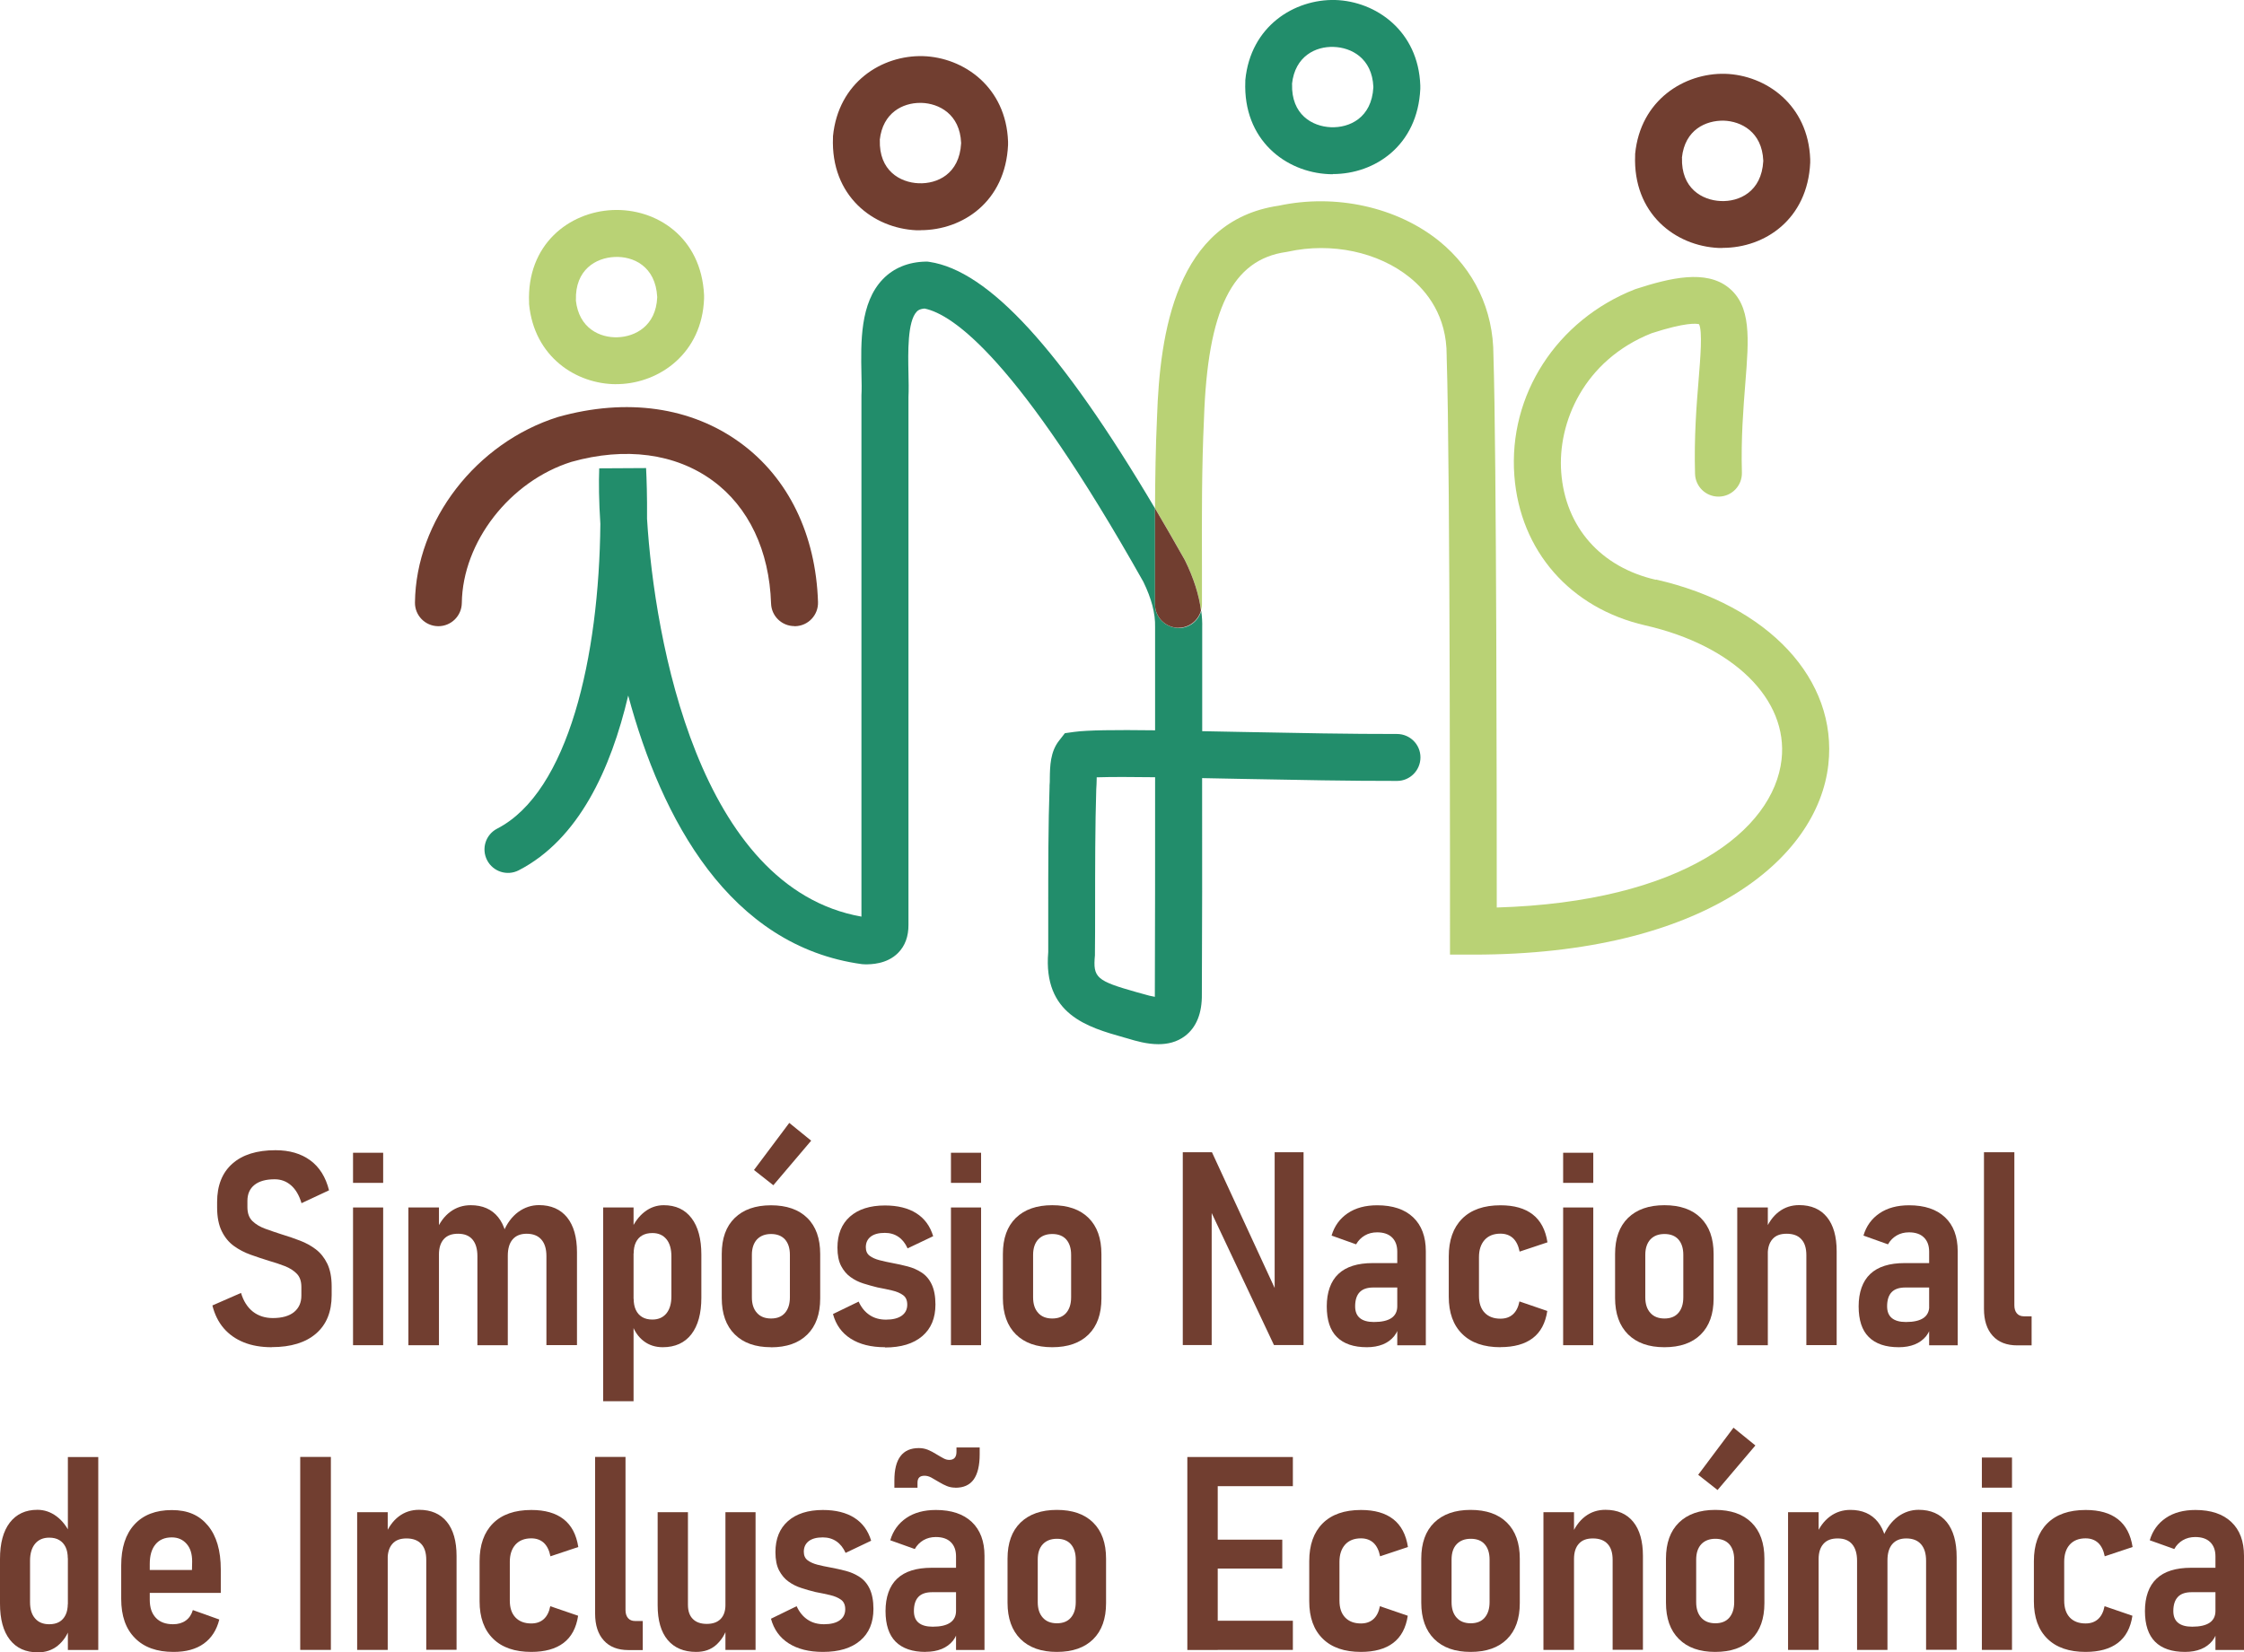 <?xml version="1.0" encoding="UTF-8"?> <svg xmlns="http://www.w3.org/2000/svg" id="Layer_2" data-name="Layer 2" viewBox="0 0 256.22 188.72"><defs><style> .cls-1 { fill: #228d6b; } .cls-2 { fill: #b9d275; } .cls-3 { fill: #713e30; } </style></defs><g id="Layer_1-2" data-name="Layer 1"><g><path class="cls-3" d="M90.71,71.51c-1.44,0-2.63-1.14-2.67-2.59-.2-6.04-2.56-11.02-6.66-14.02-4.26-3.12-9.99-3.88-16.13-2.15-7.02,2.2-12.43,9.14-12.52,16.12-.02,1.47-1.21,2.65-2.68,2.65h-.03c-1.48-.02-2.66-1.23-2.64-2.71.11-9.35,6.99-18.26,16.35-21.19,7.84-2.2,15.2-1.14,20.82,2.97,5.46,3.99,8.6,10.45,8.85,18.17.05,1.48-1.11,2.72-2.59,2.76-.03,0-.06,0-.09,0"></path><path class="cls-2" d="M70.37,43.88c-4.56,0-9.38-3.1-9.96-9.15v-.15c-.28-6.67,4.58-10.37,9.53-10.59,4.96-.22,10.14,3.06,10.45,9.72v.35s0,.05,0,.05c-.23,6.23-5.06,9.62-9.72,9.76-.1,0-.2,0-.3,0M65.75,34.29c.34,3.22,2.76,4.3,4.76,4.23,2.01-.06,4.39-1.29,4.53-4.56v-.05c-.19-3.51-2.74-4.66-4.86-4.56-2.12.09-4.53,1.44-4.42,4.94M77.71,34.01h0,0Z"></path><path class="cls-3" d="M105.11,26.3c-.15,0-.31,0-.46,0-4.95-.22-9.81-3.92-9.54-10.59v-.15c.61-6.19,5.6-9.27,10.27-9.15,4.66.14,9.5,3.54,9.72,9.76v.33s0,.06,0,.06c-.3,6.46-5.17,9.73-9.99,9.73M100.46,15.99c-.11,3.5,2.31,4.85,4.42,4.94,2.13.09,4.67-1.05,4.86-4.56v-.06c-.14-3.27-2.52-4.5-4.53-4.56-.05,0-.1,0-.15,0-1.96,0-4.27,1.1-4.61,4.24M112.42,16.44h0,0Z"></path><path class="cls-1" d="M152.19,19.9c-.15,0-.31,0-.46-.01-4.95-.22-9.81-3.92-9.54-10.59v-.15C142.79,2.96,147.81-.11,152.45,0c4.66.14,9.5,3.54,9.72,9.76v.33s0,.06,0,.06c-.3,6.46-5.17,9.73-9.99,9.73M147.53,9.59c-.11,3.5,2.31,4.85,4.42,4.94,2.11.09,4.67-1.05,4.86-4.56v-.05c-.14-3.27-2.52-4.5-4.53-4.56-2.01-.08-4.42,1.02-4.76,4.23M159.5,10.04h0,0Z"></path><path class="cls-2" d="M189.07,66.22c-6.3-1.44-10.34-6.02-10.81-12.27-.43-5.7,2.6-12.82,10.32-15.89,3.91-1.27,5.14-1.11,5.42-1.03.4.81.15,3.86-.05,6.33-.24,2.92-.53,6.55-.41,10.76.04,1.45,1.23,2.6,2.67,2.6.03,0,.05,0,.08,0,1.48-.04,2.64-1.27,2.6-2.75-.11-3.92.17-7.39.39-10.18.41-5.15.71-8.87-1.95-10.97-2.56-2.02-6.56-1.11-10.5.17l-.15.05c-8.93,3.51-14.47,12.07-13.77,21.3.65,8.58,6.38,15.13,14.96,17.09,10.07,2.3,16.32,8.45,15.55,15.32-.91,8.1-11.32,16.27-32.52,16.9,0-10.96-.02-51.78-.38-63.07,0-5.17-2.19-9.8-6.2-13.05-4.81-3.88-11.81-5.43-18.3-4.04-11.79,1.71-13.59,14.61-13.91,24.14-.16,3.43-.21,6.93-.23,10.41,1.09,1.85,2.21,3.79,3.36,5.83l.07.13c.98,2,1.59,3.91,1.82,5.72.06-.23.11-.46.11-.71,0-1.42,0-2.87,0-4.33-.02-5.56-.03-11.3.23-16.84.42-12.5,3.23-18.2,9.4-19.06l.21-.04c4.97-1.09,10.29.04,13.89,2.95,1.93,1.56,4.23,4.38,4.21,8.91v.1c.42,12.84.38,65.13.38,65.65v2.68s2.68,0,2.68,0c26.31,0,39.31-10.9,40.52-21.7,1.09-9.71-6.82-18.21-19.68-21.14"></path><path class="cls-1" d="M134.56,71.71h0c-1.48,0-2.68-1.2-2.68-2.68,0-1.41,0-2.85,0-4.31,0-2.19,0-4.42,0-6.65-10.75-18.16-19-27.15-25.76-28.16l-.22-.03h-.22c-1.96.04-3.65.73-4.88,2.01-2.61,2.71-2.51,7.22-2.44,10.84.02.9.04,1.76,0,2.43v30.29c0,12.3,0,23.81,0,29.24-18.56-3.29-23.63-31.56-24.48-45.43.02-2.6-.05-4.64-.11-5.8l-5.35.03c-.06,1.56-.04,3.74.13,6.34-.14,15.19-3.64,30.62-11.78,34.81-1.32.68-1.83,2.29-1.15,3.61.68,1.31,2.29,1.83,3.61,1.15,6.83-3.52,10.52-11.53,12.5-19.96,3.8,14.13,11.57,28.62,26.7,30.68l.37.02c.61,0,2.45,0,3.74-1.3.8-.8,1.2-1.89,1.19-3.22,0-4.96,0-17.11,0-30.17v-30.1c.04-.83.02-1.75,0-2.73-.05-2.35-.12-5.91.94-7.02.09-.1.29-.31.9-.36,3.23.66,10.63,5.72,24.98,31.21.93,1.91,1.38,3.62,1.34,5.16,0,3.26,0,7.35,0,11.8-4.65-.06-7.73-.02-9.22.18l-1.08.15-.67.86c-1,1.27-1.03,2.92-1.05,4.25,0,.31,0,.61-.03.87v.18c-.15,4.17-.15,9.35-.15,13.92,0,1.75,0,3.43,0,4.92-.61,7.14,4.52,8.58,8.65,9.75l.46.13c.86.26,2.14.64,3.47.64,1.04,0,2.1-.23,3.03-.93,1.31-.99,1.96-2.62,1.93-4.77.04-6.9.04-16.05.03-24.69,1.5.03,3.04.06,4.57.09,6.14.12,12.48.24,17.69.23,1.48,0,2.67-1.21,2.67-2.69,0-1.48-1.2-2.67-2.68-2.67h0c-5.14.01-11.46-.11-17.56-.23-1.66-.03-3.22-.06-4.68-.09,0-4.48,0-8.59,0-11.8.02-.63-.02-1.28-.11-1.94-.32,1.13-1.34,1.96-2.57,1.96M131.86,113.57c0,.11,0,.2,0,.28-.32-.05-.81-.16-1.57-.39l-.51-.14c-4.6-1.3-5-1.65-4.76-4.22v-.23c.02-1.54.02-3.26.02-5.07,0-4.5,0-9.59.13-13.65.03-.36.04-.77.05-1.2,0-.05,0-.11,0-.17,1.61-.05,3.96-.05,6.67-.01,0,8.66,0,17.85-.03,24.8"></path><path class="cls-3" d="M135.24,63.89c-1.15-2.04-2.27-3.98-3.36-5.83-.01,2.23,0,4.45,0,6.65,0,1.46,0,2.9,0,4.31,0,1.48,1.2,2.68,2.68,2.68h0c1.23,0,2.25-.83,2.57-1.96-.23-1.81-.84-3.72-1.82-5.72l-.07-.13Z"></path><path class="cls-3" d="M196.7,28.32c-.15,0-.31,0-.46,0-4.95-.22-9.81-3.92-9.54-10.59v-.15c.6-6.19,5.65-9.26,10.27-9.15,4.66.14,9.5,3.54,9.72,9.76v.33s0,.06,0,.06c-.3,6.46-5.17,9.73-9.99,9.73M192.05,18.02c-.11,3.5,2.31,4.85,4.42,4.94,2.1.1,4.67-1.05,4.86-4.56v-.06c-.14-3.27-2.52-4.5-4.53-4.56-2.02-.03-4.42,1.02-4.76,4.23M204.01,18.46h0,0Z"></path><path class="cls-3" d="M31.02,153.87c-1.19,0-2.25-.18-3.17-.55-.93-.37-1.69-.91-2.3-1.61-.61-.71-1.04-1.58-1.3-2.61l3.27-1.43c.28.94.74,1.65,1.36,2.14.62.48,1.38.73,2.27.73,1.05,0,1.86-.23,2.42-.68.56-.46.84-1.08.84-1.88v-.99c0-.65-.17-1.15-.52-1.51-.35-.36-.8-.65-1.36-.87-.56-.22-1.17-.42-1.83-.61-.68-.21-1.37-.44-2.07-.69-.7-.25-1.34-.58-1.92-1-.58-.42-1.04-.98-1.39-1.69-.35-.71-.53-1.62-.53-2.73v-.59c0-1.9.58-3.36,1.74-4.39,1.16-1.03,2.8-1.54,4.93-1.54,1.6,0,2.92.39,3.97,1.16,1.05.77,1.76,1.91,2.14,3.42l-3.14,1.47c-.27-.9-.67-1.58-1.2-2.04-.53-.46-1.15-.69-1.87-.69-.99,0-1.76.21-2.3.64-.54.43-.81,1.04-.81,1.83v.71c0,.69.19,1.22.57,1.59.38.37.88.67,1.49.89.62.22,1.27.45,1.97.67.67.2,1.33.43,1.98.68.66.25,1.26.58,1.8.99.54.41.98.96,1.31,1.64.33.69.5,1.55.5,2.61v.99c0,1.89-.59,3.35-1.78,4.38-1.19,1.03-2.87,1.55-5.05,1.55"></path><path class="cls-3" d="M40.31,131.66h3.44v3.44h-3.44v-3.44ZM40.31,137.91h3.44v15.73h-3.44v-15.73Z"></path><path class="cls-3" d="M46.63,137.91h3.49v15.73h-3.49v-15.73ZM54.51,153.64v-10.17c0-.83-.19-1.46-.56-1.9-.37-.44-.92-.66-1.65-.66s-1.25.2-1.62.61c-.37.41-.56.99-.56,1.75l-.32-2.67c.4-.97.94-1.7,1.62-2.2.68-.5,1.45-.75,2.33-.75,1.35,0,2.4.46,3.13,1.37.73.91,1.1,2.22,1.1,3.92v10.7h-3.47ZM62.39,153.64v-10.17c0-.83-.19-1.46-.58-1.9-.38-.44-.95-.66-1.68-.66-.7,0-1.23.22-1.6.65-.37.43-.55,1.06-.55,1.86l-.51-2.7c.42-1.01.99-1.77,1.71-2.3.72-.52,1.51-.78,2.36-.78,1.38,0,2.45.47,3.21,1.4.75.93,1.13,2.26,1.13,3.98v10.61h-3.49Z"></path><path class="cls-3" d="M68.87,137.91h3.47v22.13h-3.47v-22.13ZM75.68,153.87c-.84,0-1.57-.23-2.18-.7-.62-.47-1.07-1.13-1.36-1.99l.21-2.88c0,.52.08.95.25,1.31.17.36.41.63.73.82s.7.28,1.16.28c.69,0,1.22-.24,1.6-.7.38-.47.57-1.12.57-1.96v-4.55c0-.85-.19-1.51-.57-1.97-.38-.46-.91-.7-1.6-.7-.46,0-.84.09-1.16.27s-.56.45-.73.8c-.17.35-.25.79-.25,1.3l-.32-2.67c.4-.92.93-1.63,1.58-2.13.65-.5,1.38-.75,2.17-.75,1.37,0,2.43.49,3.18,1.48.75.98,1.12,2.38,1.12,4.17v4.91c0,1.8-.38,3.19-1.14,4.18-.76.98-1.85,1.48-3.27,1.48"></path><path class="cls-3" d="M88.03,153.87c-1.78,0-3.16-.49-4.14-1.47-.99-.98-1.48-2.36-1.48-4.15v-5.03c0-1.78.49-3.15,1.48-4.11.98-.96,2.37-1.45,4.14-1.45s3.17.48,4.15,1.45c.98.96,1.47,2.34,1.47,4.11v5.08c0,1.78-.49,3.15-1.47,4.12-.98.97-2.36,1.46-4.15,1.46M88.04,150.59c.69,0,1.22-.21,1.59-.64.37-.43.56-1.02.56-1.78v-4.85c0-.76-.19-1.34-.56-1.76-.37-.41-.91-.62-1.59-.62s-1.22.21-1.61.62c-.38.42-.58,1-.58,1.76v4.85c0,.76.19,1.35.58,1.78.38.43.92.64,1.61.64M88.3,135.37l-2.21-1.74,4.03-5.38,2.5,2.03-4.32,5.09Z"></path><path class="cls-3" d="M101.05,153.87c-1.6,0-2.9-.33-3.92-.98-1.02-.65-1.69-1.59-2.02-2.81l2.93-1.42c.31.68.73,1.19,1.26,1.54.52.35,1.15.52,1.86.52.78,0,1.38-.15,1.8-.45.42-.3.63-.72.63-1.26,0-.5-.16-.86-.48-1.09-.32-.23-.73-.41-1.25-.53-.52-.12-1.07-.24-1.67-.35-.53-.13-1.07-.28-1.61-.45-.54-.17-1.02-.41-1.46-.73-.44-.31-.8-.74-1.08-1.27-.28-.54-.42-1.23-.42-2.09,0-1.52.48-2.71,1.43-3.55.95-.84,2.29-1.27,3.99-1.27,1.46,0,2.66.3,3.59.89.93.59,1.57,1.46,1.92,2.62l-2.92,1.39c-.26-.58-.61-1.02-1.05-1.32-.44-.3-.96-.45-1.55-.45-.7,0-1.23.14-1.61.43-.37.29-.56.69-.56,1.21,0,.42.14.75.43.97.29.22.67.39,1.13.51.46.12.96.23,1.5.33.56.1,1.12.23,1.71.38.58.15,1.11.38,1.6.7.48.31.87.76,1.15,1.35.28.59.43,1.36.43,2.3,0,1.56-.5,2.76-1.51,3.62-1.01.86-2.42,1.29-4.25,1.29"></path><path class="cls-3" d="M108.58,131.66h3.44v3.44h-3.44v-3.44ZM108.58,137.91h3.44v15.73h-3.44v-15.73Z"></path><path class="cls-3" d="M120.14,153.87c-1.78,0-3.16-.49-4.15-1.47-.98-.98-1.48-2.36-1.48-4.15v-5.03c0-1.78.49-3.15,1.48-4.12.99-.96,2.37-1.45,4.15-1.45s3.17.48,4.15,1.45,1.47,2.34,1.47,4.12v5.08c0,1.78-.49,3.15-1.47,4.12-.98.97-2.36,1.45-4.15,1.45M120.15,150.59c.69,0,1.22-.21,1.59-.64.37-.43.56-1.02.56-1.78v-4.85c0-.76-.19-1.34-.56-1.76-.37-.41-.9-.62-1.59-.62s-1.22.21-1.61.62c-.38.42-.58,1-.58,1.76v4.85c0,.76.19,1.35.58,1.78.38.43.92.64,1.61.64"></path><polygon class="cls-3" points="135.05 153.62 135.05 131.6 138.38 131.6 145.94 147.97 145.54 148.41 145.54 131.6 148.84 131.6 148.84 153.62 145.46 153.62 137.96 137.72 138.35 137.28 138.35 153.62 135.05 153.62"></polygon><path class="cls-3" d="M156.07,153.87c-1.51,0-2.64-.39-3.42-1.16s-1.16-1.94-1.16-3.51.44-2.87,1.33-3.7c.88-.83,2.19-1.24,3.93-1.24h2.89l.21,2.79h-3.05c-.7,0-1.22.18-1.56.54-.34.36-.51.9-.51,1.61,0,.6.18,1.04.54,1.34.36.3.9.45,1.61.45.88,0,1.54-.15,1.99-.45.44-.3.67-.75.67-1.35l.3,1.8c-.09.65-.31,1.18-.65,1.61-.34.42-.78.74-1.3.95-.53.21-1.13.32-1.82.32M159.54,153.64v-10.68c0-.7-.2-1.24-.6-1.63s-.97-.58-1.7-.58c-.53,0-1,.12-1.41.36-.41.24-.74.57-.99,1.01l-2.8-1c.32-1.09.94-1.94,1.84-2.55.9-.61,2.03-.91,3.37-.91,1.77,0,3.14.46,4.1,1.37.96.91,1.45,2.21,1.45,3.87v10.75h-3.26Z"></path><path class="cls-3" d="M171.33,153.87c-1.89,0-3.35-.5-4.37-1.51-1.03-1.01-1.54-2.43-1.54-4.27v-4.58c0-1.86.51-3.3,1.53-4.32,1.02-1.02,2.48-1.53,4.38-1.53,1.56,0,2.78.35,3.68,1.05.9.7,1.46,1.76,1.68,3.18l-3.18,1.06c-.14-.7-.4-1.21-.77-1.55-.37-.33-.84-.5-1.42-.5-.77,0-1.37.24-1.8.71-.43.48-.65,1.13-.65,1.97v4.42c0,.83.21,1.47.65,1.93.43.45,1.03.68,1.8.68.58,0,1.05-.16,1.42-.49.37-.33.62-.82.75-1.48l3.18,1.09c-.21,1.39-.77,2.43-1.67,3.11-.9.68-2.13,1.02-3.68,1.02"></path><path class="cls-3" d="M178.48,131.66h3.44v3.44h-3.44v-3.44ZM178.48,137.91h3.44v15.73h-3.44v-15.73Z"></path><path class="cls-3" d="M190.04,153.87c-1.78,0-3.16-.49-4.15-1.47-.98-.98-1.48-2.36-1.48-4.15v-5.03c0-1.78.49-3.15,1.48-4.12.99-.96,2.37-1.45,4.15-1.45s3.17.48,4.15,1.45,1.47,2.34,1.47,4.12v5.08c0,1.78-.49,3.15-1.47,4.12-.98.97-2.36,1.45-4.15,1.45M190.05,150.59c.69,0,1.22-.21,1.59-.64.37-.43.56-1.02.56-1.78v-4.85c0-.76-.19-1.34-.56-1.76-.37-.41-.9-.62-1.59-.62s-1.22.21-1.61.62c-.38.42-.58,1-.58,1.76v4.85c0,.76.19,1.35.58,1.78.38.43.92.64,1.61.64"></path><path class="cls-3" d="M198.36,137.91h3.49v15.73h-3.49v-15.73ZM206.25,153.64v-10.28c0-.81-.19-1.42-.58-1.83-.38-.42-.94-.62-1.67-.62s-1.25.2-1.61.61c-.37.41-.55.99-.55,1.75l-.32-2.64c.39-.98.92-1.72,1.59-2.23.67-.51,1.44-.76,2.32-.76,1.37,0,2.43.46,3.17,1.37.74.91,1.11,2.21,1.11,3.9v10.72h-3.47Z"></path><path class="cls-3" d="M216.8,153.87c-1.51,0-2.64-.39-3.42-1.16s-1.16-1.94-1.16-3.51.44-2.87,1.33-3.7c.88-.83,2.19-1.24,3.93-1.24h2.9l.21,2.79h-3.05c-.7,0-1.22.18-1.56.54-.34.36-.51.9-.51,1.61,0,.6.18,1.04.54,1.34.36.3.9.45,1.61.45.88,0,1.54-.15,1.99-.45.44-.3.67-.75.67-1.35l.3,1.8c-.09.65-.31,1.18-.65,1.61-.34.42-.78.74-1.3.95-.53.21-1.13.32-1.82.32M220.27,153.64v-10.68c0-.7-.2-1.24-.6-1.63s-.97-.58-1.7-.58c-.53,0-1,.12-1.41.36-.41.24-.74.57-.99,1.01l-2.8-1c.32-1.09.94-1.94,1.84-2.55.9-.61,2.03-.91,3.37-.91,1.77,0,3.14.46,4.1,1.37.97.91,1.45,2.21,1.45,3.87v10.75h-3.26Z"></path><path class="cls-3" d="M230,131.6v17.49c0,.39.1.7.29.92.19.22.46.33.8.33h.88v3.32h-1.64c-1.2,0-2.14-.36-2.8-1.09s-1-1.75-1-3.08v-17.89h3.47Z"></path><path class="cls-3" d="M4.32,188.72c-1.38,0-2.45-.48-3.2-1.45-.75-.96-1.12-2.34-1.12-4.11v-5.11c0-1.79.37-3.17,1.12-4.15.75-.97,1.8-1.46,3.15-1.46.79,0,1.52.25,2.18.74s1.2,1.19,1.61,2.09l-.32,2.73c0-.51-.08-.95-.25-1.3-.17-.35-.41-.62-.72-.8-.31-.19-.7-.28-1.15-.28-.69,0-1.22.23-1.61.69-.38.46-.58,1.1-.58,1.93v4.74c0,.81.19,1.43.58,1.87.38.44.92.66,1.61.66.45,0,.84-.09,1.15-.27.31-.18.55-.45.72-.8.17-.35.25-.78.25-1.27l.21,2.8c-.28.82-.74,1.48-1.36,1.99-.63.51-1.39.76-2.27.76M7.75,166.41h3.47v22.04h-3.47v-22.04Z"></path><path class="cls-3" d="M19.81,188.67c-1.89,0-3.36-.52-4.4-1.58-1.05-1.05-1.57-2.54-1.57-4.47v-3.83c0-2.01.5-3.57,1.51-4.67,1.01-1.1,2.43-1.65,4.27-1.65s3.14.59,4.12,1.77c.98,1.18,1.47,2.85,1.47,5.02v2.67h-8.85v-2.62h5.56l.02-.97c0-.86-.2-1.53-.64-2.02-.43-.49-1-.73-1.68-.73-.8,0-1.42.26-1.86.79-.44.53-.66,1.27-.66,2.24v4.09c0,.89.23,1.58.7,2.07.46.49,1.12.73,1.96.73.58,0,1.06-.14,1.45-.42.39-.28.66-.68.81-1.2l3.02,1.08c-.3,1.21-.9,2.13-1.78,2.76-.88.63-2.03.94-3.43.94"></path><rect class="cls-3" x="34.28" y="166.4" width="3.5" height="22.04"></rect><path class="cls-3" d="M40.78,172.71h3.49v15.73h-3.49v-15.73ZM48.67,188.44v-10.28c0-.81-.19-1.42-.58-1.83-.38-.41-.94-.62-1.67-.62s-1.25.2-1.61.61c-.37.41-.55.99-.55,1.75l-.32-2.64c.39-.98.92-1.72,1.59-2.23.67-.51,1.44-.76,2.32-.76,1.37,0,2.43.46,3.17,1.37.74.91,1.11,2.22,1.11,3.9v10.72h-3.47Z"></path><path class="cls-3" d="M60.67,188.67c-1.89,0-3.35-.5-4.37-1.51-1.03-1.01-1.54-2.43-1.54-4.27v-4.58c0-1.86.51-3.3,1.53-4.32,1.02-1.02,2.48-1.53,4.38-1.53,1.56,0,2.78.35,3.68,1.05.9.7,1.46,1.76,1.68,3.18l-3.18,1.06c-.14-.7-.4-1.21-.77-1.55-.37-.33-.84-.5-1.42-.5-.77,0-1.37.24-1.8.71-.43.48-.65,1.13-.65,1.97v4.43c0,.83.21,1.47.65,1.93.43.45,1.03.68,1.8.68.58,0,1.05-.16,1.42-.49.37-.33.62-.82.75-1.48l3.18,1.09c-.21,1.39-.77,2.43-1.67,3.11-.9.68-2.13,1.02-3.68,1.02"></path><path class="cls-3" d="M71.42,166.4v17.49c0,.39.1.7.29.92.19.22.46.33.8.33h.88v3.32h-1.64c-1.2,0-2.14-.36-2.8-1.09-.67-.73-1-1.75-1-3.08v-17.89h3.47Z"></path><path class="cls-3" d="M78.55,172.71v10.58c0,.7.18,1.24.55,1.61.37.38.9.57,1.6.57s1.21-.19,1.58-.56c.36-.37.55-.9.55-1.59l.21,2.55c-.27.83-.7,1.5-1.29,2.02-.59.52-1.34.78-2.26.78-1.41,0-2.5-.46-3.26-1.37-.76-.91-1.14-2.23-1.14-3.95v-10.64h3.46ZM82.83,172.71h3.44v15.73h-3.44v-15.73Z"></path><path class="cls-3" d="M93.97,188.67c-1.6,0-2.9-.33-3.92-.98-1.02-.65-1.69-1.59-2.02-2.81l2.93-1.43c.31.68.73,1.19,1.26,1.54.52.35,1.15.52,1.86.52.78,0,1.38-.15,1.8-.45.42-.3.63-.72.63-1.26,0-.49-.16-.86-.48-1.09-.32-.23-.73-.41-1.25-.53-.52-.12-1.07-.24-1.67-.35-.53-.13-1.07-.28-1.61-.46-.54-.17-1.02-.41-1.46-.73-.44-.31-.8-.74-1.08-1.27-.28-.53-.42-1.23-.42-2.09,0-1.53.48-2.71,1.43-3.55.95-.84,2.29-1.27,3.99-1.27,1.46,0,2.66.3,3.59.89.93.59,1.57,1.46,1.92,2.62l-2.92,1.39c-.26-.58-.61-1.02-1.05-1.32-.44-.3-.96-.45-1.55-.45-.7,0-1.23.14-1.61.43-.37.29-.56.69-.56,1.21,0,.42.14.75.43.97.29.22.67.39,1.13.51.46.12.96.22,1.5.32.56.1,1.12.23,1.71.38.58.15,1.11.38,1.6.7.48.31.87.76,1.15,1.35.28.59.43,1.36.43,2.3,0,1.56-.5,2.76-1.51,3.62-1.01.86-2.42,1.29-4.25,1.29"></path><path class="cls-3" d="M105.69,188.67c-1.51,0-2.64-.39-3.42-1.16-.77-.77-1.16-1.94-1.16-3.51s.44-2.87,1.33-3.7c.88-.83,2.2-1.24,3.93-1.24h2.89l.21,2.79h-3.05c-.7,0-1.22.18-1.56.54-.34.36-.51.9-.51,1.61,0,.6.18,1.05.54,1.34.36.3.9.45,1.61.45.88,0,1.54-.15,1.99-.46.44-.3.67-.75.67-1.35l.3,1.8c-.09.65-.31,1.18-.65,1.61-.34.42-.78.74-1.3.95-.53.21-1.13.32-1.82.32M109.16,188.44v-10.68c0-.7-.2-1.24-.6-1.63-.4-.39-.97-.58-1.71-.58-.53,0-.99.12-1.41.36-.41.24-.74.57-.99,1.01l-2.8-1c.32-1.09.94-1.94,1.84-2.55.9-.61,2.03-.91,3.37-.91,1.77,0,3.14.46,4.1,1.37.96.91,1.45,2.2,1.45,3.87v10.75h-3.26ZM109.07,169.91c-.33,0-.65-.06-.95-.18-.3-.12-.61-.28-.92-.47-.31-.19-.6-.36-.86-.5-.26-.14-.52-.21-.78-.21-.54,0-.8.26-.8.79v.58h-2.64v-.83c0-1.24.23-2.17.7-2.78.46-.61,1.16-.92,2.09-.92.38,0,.73.07,1.05.2.32.13.63.3.95.5.3.18.57.34.8.46.23.13.45.19.68.19.54,0,.82-.31.82-.92v-.5h2.65v.77c0,1.29-.23,2.24-.68,2.88-.46.64-1.15.95-2.09.95"></path><path class="cls-3" d="M120.67,188.67c-1.78,0-3.16-.49-4.15-1.47-.98-.98-1.48-2.36-1.48-4.15v-5.03c0-1.78.49-3.15,1.48-4.12.99-.96,2.37-1.45,4.15-1.45s3.17.48,4.15,1.45c.98.97,1.47,2.34,1.47,4.12v5.08c0,1.78-.49,3.15-1.47,4.12-.98.97-2.36,1.45-4.15,1.45M120.68,185.4c.69,0,1.22-.21,1.59-.64.37-.43.56-1.02.56-1.78v-4.85c0-.76-.19-1.34-.56-1.76s-.9-.62-1.59-.62-1.22.21-1.61.62-.58,1-.58,1.76v4.85c0,.76.19,1.35.58,1.78.38.43.92.64,1.61.64"></path><path class="cls-3" d="M135.57,166.41h3.47v22.04h-3.47v-22.04ZM137.12,166.41h10.5v3.33h-10.5v-3.33ZM137.12,175.85h9.29v3.3h-9.29v-3.3ZM137.12,185.11h10.5v3.33h-10.5v-3.33Z"></path><path class="cls-3" d="M155.4,188.67c-1.89,0-3.35-.5-4.37-1.51-1.03-1.01-1.54-2.43-1.54-4.27v-4.58c0-1.86.51-3.3,1.53-4.32,1.02-1.02,2.48-1.53,4.38-1.53,1.56,0,2.78.35,3.68,1.05.9.7,1.46,1.76,1.68,3.18l-3.18,1.06c-.14-.7-.4-1.21-.77-1.55-.37-.33-.84-.5-1.42-.5-.77,0-1.37.24-1.8.71-.43.48-.65,1.13-.65,1.97v4.43c0,.83.21,1.47.65,1.93.43.45,1.03.68,1.8.68.58,0,1.05-.16,1.42-.49.37-.33.62-.82.75-1.48l3.18,1.09c-.21,1.39-.77,2.43-1.67,3.11-.9.68-2.13,1.02-3.68,1.02"></path><path class="cls-3" d="M167.91,188.67c-1.78,0-3.16-.49-4.15-1.47-.98-.98-1.48-2.36-1.48-4.15v-5.03c0-1.78.49-3.15,1.48-4.12.99-.96,2.37-1.45,4.15-1.45s3.17.48,4.15,1.45c.98.97,1.47,2.34,1.47,4.12v5.08c0,1.78-.49,3.15-1.47,4.12-.98.97-2.36,1.45-4.15,1.45M167.93,185.4c.69,0,1.22-.21,1.59-.64.37-.43.56-1.02.56-1.78v-4.85c0-.76-.19-1.34-.56-1.76s-.9-.62-1.59-.62-1.22.21-1.61.62-.58,1-.58,1.76v4.85c0,.76.19,1.35.58,1.78.38.43.92.64,1.61.64"></path><path class="cls-3" d="M176.23,172.71h3.49v15.73h-3.49v-15.73ZM184.13,188.44v-10.28c0-.81-.19-1.42-.58-1.83-.38-.41-.94-.62-1.67-.62s-1.25.2-1.61.61c-.37.41-.55.99-.55,1.75l-.32-2.64c.39-.98.92-1.72,1.59-2.23.67-.51,1.44-.76,2.32-.76,1.37,0,2.43.46,3.17,1.37.74.91,1.11,2.22,1.11,3.9v10.72h-3.47Z"></path><path class="cls-3" d="M195.84,188.67c-1.78,0-3.16-.49-4.14-1.47-.99-.98-1.48-2.36-1.48-4.15v-5.03c0-1.78.49-3.15,1.48-4.12.98-.96,2.37-1.45,4.14-1.45s3.17.48,4.15,1.45c.98.97,1.47,2.34,1.47,4.12v5.08c0,1.78-.49,3.15-1.47,4.12-.98.97-2.36,1.45-4.15,1.45M195.86,185.4c.69,0,1.22-.21,1.59-.64.37-.43.56-1.02.56-1.78v-4.85c0-.76-.19-1.34-.56-1.76-.37-.41-.91-.62-1.59-.62s-1.22.21-1.61.62c-.38.41-.58,1-.58,1.76v4.85c0,.76.19,1.35.58,1.78.38.43.92.64,1.61.64M196.11,170.18l-2.21-1.74,4.03-5.38,2.5,2.03-4.32,5.09Z"></path><path class="cls-3" d="M204.16,172.71h3.49v15.73h-3.49v-15.73ZM212.04,188.44v-10.17c0-.83-.19-1.46-.56-1.9s-.92-.66-1.65-.66-1.25.2-1.62.61c-.37.41-.56.99-.56,1.75l-.32-2.67c.4-.97.94-1.7,1.62-2.2s1.45-.75,2.33-.75c1.35,0,2.4.46,3.13,1.37.73.91,1.1,2.22,1.1,3.92v10.7h-3.47ZM219.92,188.44v-10.17c0-.83-.19-1.46-.58-1.9-.38-.44-.95-.66-1.68-.66-.7,0-1.23.22-1.6.65-.37.43-.55,1.06-.55,1.86l-.51-2.7c.42-1.01.99-1.77,1.71-2.3.72-.52,1.51-.78,2.36-.78,1.38,0,2.45.47,3.21,1.4.75.93,1.13,2.26,1.13,3.98v10.61h-3.49Z"></path><path class="cls-3" d="M226.29,166.47h3.44v3.44h-3.44v-3.44ZM226.29,172.71h3.44v15.73h-3.44v-15.73Z"></path><path class="cls-3" d="M238.14,188.67c-1.89,0-3.35-.5-4.37-1.51-1.03-1.01-1.54-2.43-1.54-4.27v-4.58c0-1.86.51-3.3,1.53-4.32,1.02-1.02,2.48-1.53,4.38-1.53,1.56,0,2.78.35,3.68,1.05.9.7,1.46,1.76,1.68,3.18l-3.18,1.06c-.14-.7-.4-1.21-.77-1.55-.37-.33-.84-.5-1.42-.5-.77,0-1.37.24-1.8.71-.43.48-.64,1.13-.64,1.97v4.43c0,.83.21,1.47.64,1.93.43.45,1.03.68,1.8.68.58,0,1.05-.16,1.42-.49.37-.33.62-.82.75-1.48l3.18,1.09c-.21,1.39-.77,2.43-1.67,3.11-.9.68-2.13,1.02-3.68,1.02"></path><path class="cls-3" d="M249.49,188.67c-1.51,0-2.65-.39-3.42-1.16-.77-.77-1.16-1.94-1.16-3.51s.44-2.87,1.33-3.7c.88-.83,2.2-1.24,3.93-1.24h2.9l.21,2.79h-3.05c-.7,0-1.22.18-1.56.54-.34.36-.52.9-.52,1.61,0,.6.18,1.05.54,1.34.36.3.9.45,1.61.45.88,0,1.54-.15,1.99-.45.44-.3.67-.75.67-1.35l.3,1.8c-.09.65-.31,1.18-.65,1.61-.34.42-.78.74-1.3.95-.53.21-1.13.32-1.82.32M252.96,188.44v-10.68c0-.7-.2-1.24-.6-1.63-.4-.39-.97-.58-1.71-.58-.53,0-.99.12-1.41.36-.41.24-.74.57-.98,1.01l-2.8-1c.32-1.09.94-1.94,1.84-2.55.9-.61,2.03-.91,3.37-.91,1.77,0,3.14.46,4.1,1.37.97.91,1.45,2.21,1.45,3.87v10.75h-3.26Z"></path></g></g></svg> 